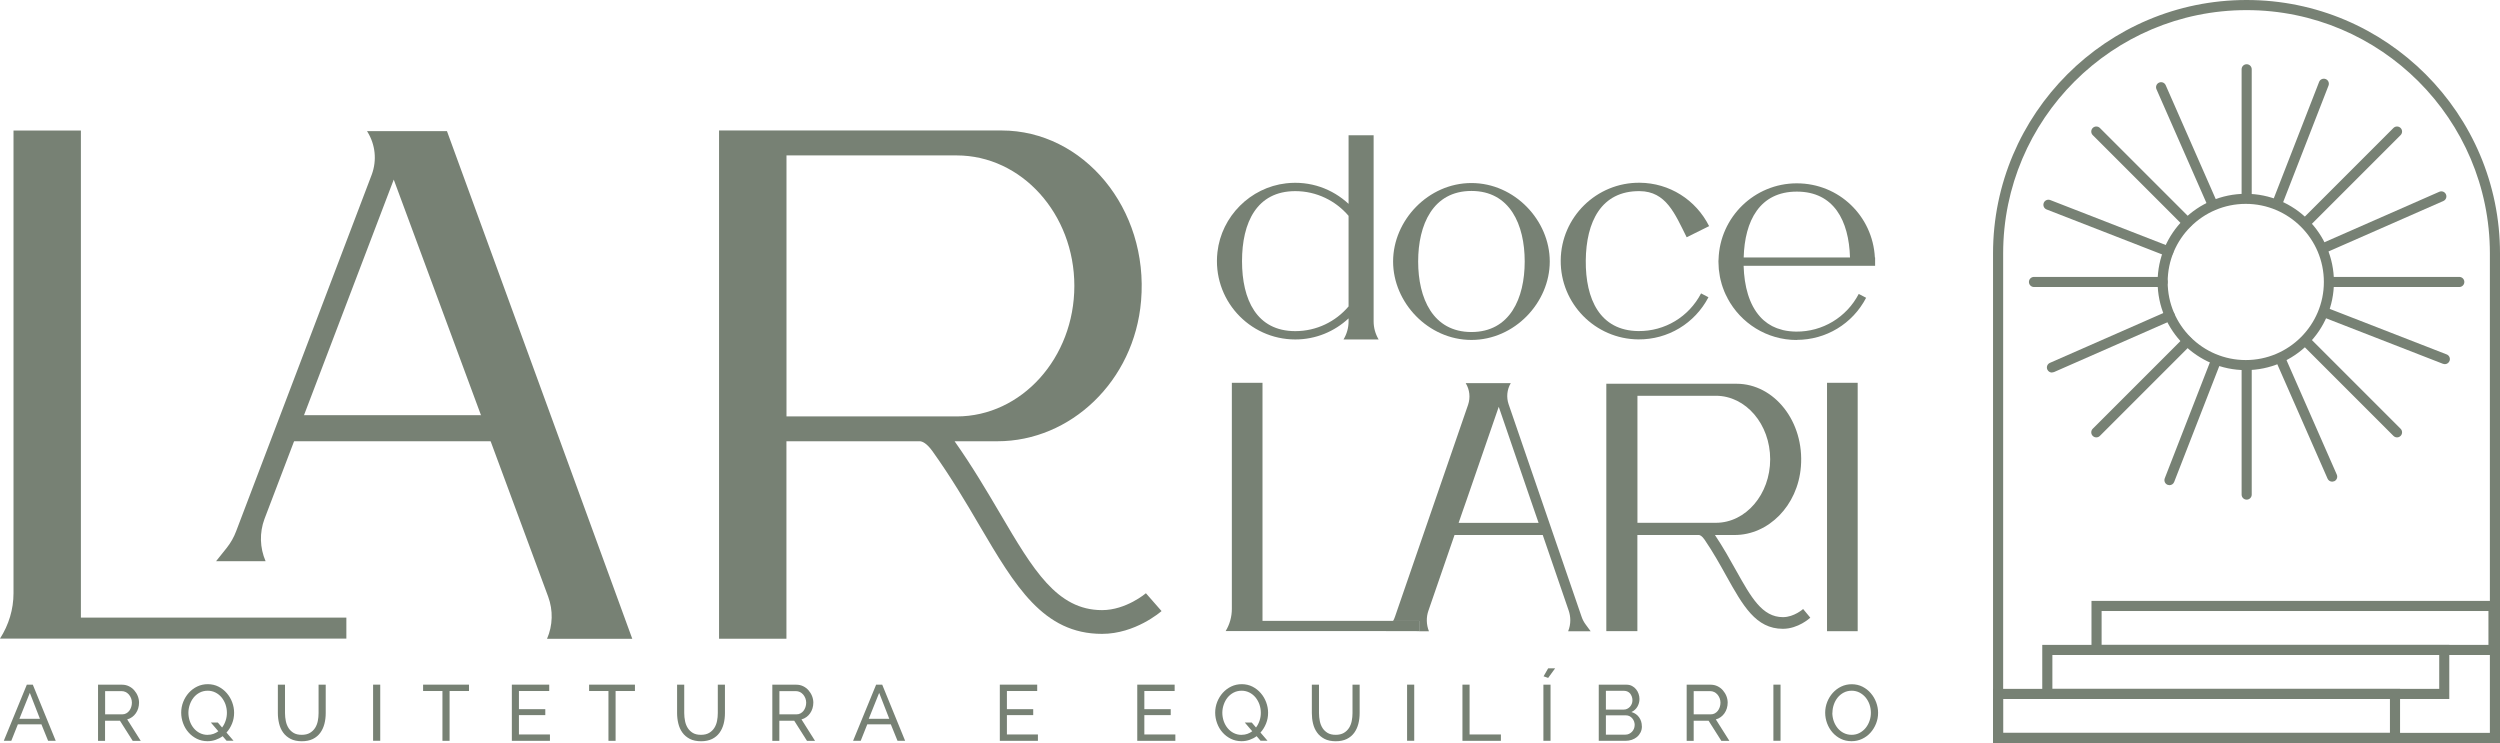 <?xml version="1.0" encoding="UTF-8"?>
<svg id="Camada_2" data-name="Camada 2" xmlns="http://www.w3.org/2000/svg" viewBox="0 0 420 124.82">
  <defs>
    <style>
      .cls-1 {
        fill: #778174;
        stroke-width: 0px;
      }
    </style>
  </defs>
  <g id="Camada_1-2" data-name="Camada 1">
    <g>
      <path class="cls-1" d="M13.59,103.77V21.93H2.27v77.73c0,2.69-.79,5.32-2.27,7.62h2.27s55.92,0,55.92,0v-3.52H13.59Z"/>
      <path class="cls-1" d="M106.22,107.31l-31.13-85.28h-13.43l.05.08c1.36,2.18,1.63,4.81.75,7.21l-22.79,59.93c-.37.99-.9,1.93-1.57,2.78l-1.8,2.25h8.32,0c-.98-2.27-1.04-4.79-.19-7.09l21.72-57.02,25.94,70.06c.85,2.31.79,4.83-.19,7.09h14.33Z"/>
      <rect class="cls-1" x="47.76" y="69.75" width="38.53" height="4.38"/>
      <path class="cls-1" d="M230.77,22.73h-4.21v11.52c-2.7-2.51-6.43-3.92-10.5-3.45-6.01.69-10.86,5.55-11.53,11.56-.89,7.93,5.32,14.67,13.08,14.67,3.46,0,6.6-1.35,8.95-3.54v.5c0,1.07-.29,2.12-.85,3.04h5.9c-.55-.92-.84-1.97-.84-3.04v-31.26ZM226.56,51.48c-2.16,2.54-5.37,4.15-8.95,4.15-6.48,0-8.95-5.27-8.95-11.76s2.47-11.76,8.95-11.76c3.58,0,6.79,1.62,8.95,4.15v15.21Z"/>
      <path class="cls-1" d="M260.36,43.93c0,6.9-5.9,13.18-13.16,13.18s-13.16-6.28-13.16-13.18,5.9-13.18,13.16-13.18,13.16,6.28,13.16,13.18M256.15,43.93c0-6.17-2.47-11.85-8.95-11.85s-8.95,5.68-8.95,11.85,2.47,11.85,8.95,11.85,8.95-5.68,8.95-11.85"/>
      <path class="cls-1" d="M266.41,43.76c-.06,6.48,2.36,11.8,8.85,11.86,4.43.04,8.46-2.38,10.52-6.33l1.24.65c-2.31,4.41-6.82,7.12-11.78,7.08-7.26-.06-13.11-6.02-13.04-13.28.06-7.26,6.02-13.11,13.28-13.04,4.96.04,9.42,2.84,11.65,7.29l-3.77,1.87c-1.99-3.98-3.46-7.71-7.89-7.75-6.48-.06-9,5.17-9.06,11.65"/>
      <path class="cls-1" d="M299.47,55.43l.05.02c.68.16,1.43.25,2.23.26,4.43.04,8.46-2.39,10.52-6.33l1.24.65c-2.28,4.38-6.75,7.07-11.66,7.07v.02c-5.03,0-9.41-2.84-11.62-7v-.03c-.21-.36-.38-.73-.54-1.11l-.06-.16c-.14-.34-.26-.69-.37-1.04l-.08-.31c-.09-.31-.17-.62-.23-.94-.03-.15-.05-.31-.07-.47-.04-.27-.09-.55-.12-.83-.02-.21-.02-.42-.03-.62-.01-.22-.03-.43-.03-.65v-.06s0-.07,0-.07l.02-.27h0c.21-7.07,6.02-12.76,13.14-12.76s12.76,5.53,13.12,12.46h.04v1.4h-22.09c.1,3.46.94,6.52,2.76,8.54h0c.19.22.39.41.6.6l.15.12c.17.14.35.28.53.41l.34.21.42.25c.19.1.38.18.58.26l.27.11c.28.1.58.19.88.27M292.93,43.25h17.87c-.18-6.16-2.69-11.06-8.93-11.06s-8.76,4.9-8.93,11.06"/>
      <path class="cls-1" d="M238.42,104.3v1.72h-31.47s-1.04,0-1.04,0c.68-1.12,1.04-2.41,1.04-3.72v-37.99h5.15v40h26.32Z"/>
      <path class="cls-1" d="M234.05,104.3c-.12.22-.25.43-.4.64l-.81,1.08h5.6v-1.72h-4.38Z"/>
      <path class="cls-1" d="M267.22,106.04l-.81-1.1c-.31-.41-.55-.87-.71-1.35l-12.25-35.67c-.4-1.17-.28-2.45.34-3.52l.02-.03h-7.57c.67,1.09.81,2.42.4,3.63l-12.28,35.6c-.08.25-.19.48-.31.72h4.38v1.72h-5.6s7.23.01,7.23.01c-.44-1.11-.48-2.34-.08-3.47l4.38-12.7h14.82l4.36,12.7c.18.53.27,1.07.27,1.62,0,.63-.12,1.26-.36,1.85h3.79ZM245.05,87.84l.7-2.03.6-1.71,5.44-15.76,5.4,15.76.59,1.71.7,2.03h-13.42Z"/>
      <rect class="cls-1" x="306.94" y="64.31" width="5.15" height="41.73"/>
      <path class="cls-1" d="M4.5,115.02h1.01l3.85,9.43h-1.28l-1.12-2.76h-3.96l-1.1,2.76H.64l3.87-9.43ZM6.71,120.76l-1.7-4.36-1.75,4.36h3.45Z"/>
      <path class="cls-1" d="M16.47,124.46v-9.43h4.04c.42,0,.8.09,1.15.26.35.17.65.4.9.69.25.29.45.61.59.97.14.36.21.72.21,1.1,0,.33-.05.64-.14.95-.09.31-.23.58-.4.83-.17.25-.38.46-.63.64-.24.18-.51.31-.82.39l2.28,3.61h-1.35l-2.15-3.39h-2.5v3.39h-1.2ZM17.67,120.01h2.86c.25,0,.47-.05.67-.16.2-.11.37-.25.51-.43.14-.18.25-.39.33-.63s.12-.49.12-.74-.05-.52-.14-.75c-.09-.23-.22-.44-.37-.62-.16-.18-.34-.32-.55-.42-.21-.1-.43-.15-.66-.15h-2.78v3.92Z"/>
      <path class="cls-1" d="M37.4,123.68c-.35.26-.74.46-1.17.61-.42.15-.88.23-1.36.23-.66,0-1.27-.14-1.81-.41-.54-.27-1.01-.63-1.4-1.08-.39-.44-.69-.95-.9-1.53-.21-.57-.32-1.16-.32-1.77s.11-1.23.34-1.81c.23-.58.54-1.08.94-1.53.4-.44.87-.8,1.42-1.06.54-.26,1.14-.39,1.77-.39s1.27.14,1.81.42c.54.28,1,.64,1.39,1.1.39.45.69.96.9,1.53.21.57.32,1.15.32,1.75,0,.64-.11,1.24-.34,1.81-.23.57-.54,1.08-.94,1.52l1.18,1.37h-1.17l-.66-.77ZM34.89,123.45c.35,0,.67-.05.97-.16.3-.11.58-.25.82-.44l-1.26-1.47h1.17l.72.84c.26-.34.46-.73.6-1.16.14-.42.21-.86.21-1.31,0-.48-.08-.94-.23-1.39-.16-.45-.38-.84-.66-1.19-.29-.35-.63-.62-1.02-.82-.4-.2-.83-.31-1.31-.31-.5,0-.96.11-1.36.32-.4.21-.74.49-1.02.84-.28.35-.49.75-.64,1.19s-.23.9-.23,1.36.08.94.23,1.39c.16.45.37.84.66,1.19.28.34.62.62,1.02.82.4.2.84.31,1.33.31"/>
      <path class="cls-1" d="M50.69,123.45c.55,0,1.01-.11,1.37-.32.36-.21.65-.49.87-.83s.37-.73.46-1.17c.09-.44.13-.88.13-1.33v-4.77h1.2v4.77c0,.64-.07,1.24-.22,1.81-.15.57-.38,1.07-.7,1.51-.32.43-.73.78-1.24,1.03-.51.25-1.13.38-1.85.38s-1.39-.13-1.9-.4c-.51-.27-.93-.62-1.24-1.06-.32-.44-.54-.94-.68-1.51-.14-.57-.21-1.16-.21-1.76v-4.77h1.2v4.77c0,.47.05.92.14,1.36.09.44.25.83.46,1.16.22.34.51.61.86.82.36.21.81.31,1.35.31"/>
      <rect class="cls-1" x="62.68" y="115.02" width="1.2" height="9.43"/>
      <polygon class="cls-1" points="78.79 116.09 75.53 116.09 75.53 124.46 74.33 124.46 74.33 116.09 71.08 116.09 71.08 115.02 78.79 115.02 78.79 116.09"/>
      <polygon class="cls-1" points="92.39 123.39 92.39 124.46 85.99 124.46 85.99 115.02 92.27 115.02 92.27 116.09 87.18 116.09 87.18 119.14 91.61 119.14 91.61 120.14 87.18 120.14 87.18 123.39 92.39 123.39"/>
      <polygon class="cls-1" points="106.67 116.09 103.42 116.09 103.42 124.46 102.22 124.46 102.22 116.09 98.97 116.09 98.97 115.02 106.67 115.02 106.67 116.09"/>
      <path class="cls-1" d="M117.76,123.45c.55,0,1.01-.11,1.37-.32.36-.21.65-.49.87-.83s.37-.73.46-1.17c.09-.44.13-.88.13-1.33v-4.77h1.2v4.77c0,.64-.07,1.24-.22,1.81-.15.57-.38,1.07-.7,1.51-.32.43-.73.78-1.24,1.03-.51.25-1.13.38-1.85.38s-1.39-.13-1.9-.4c-.51-.27-.93-.62-1.24-1.06-.32-.44-.54-.94-.68-1.51-.14-.57-.21-1.16-.21-1.76v-4.77h1.2v4.77c0,.47.05.92.14,1.36.09.44.25.83.46,1.16.22.34.51.61.86.82.36.21.81.31,1.35.31"/>
      <path class="cls-1" d="M129.75,124.46v-9.43h4.04c.42,0,.8.09,1.15.26.35.17.65.4.9.69.25.29.45.61.59.97.14.36.21.72.21,1.1,0,.33-.05.64-.14.95-.09.31-.23.58-.4.83-.17.25-.38.46-.63.64-.24.18-.51.31-.82.39l2.28,3.61h-1.35l-2.15-3.39h-2.5v3.39h-1.2ZM130.95,120.01h2.86c.25,0,.47-.05.67-.16.2-.11.37-.25.51-.43.14-.18.25-.39.33-.63s.12-.49.12-.74-.05-.52-.14-.75c-.09-.23-.22-.44-.37-.62-.16-.18-.34-.32-.55-.42-.21-.1-.43-.15-.66-.15h-2.78v3.92Z"/>
      <path class="cls-1" d="M147.2,115.02h1.01l3.85,9.43h-1.28l-1.12-2.76h-3.96l-1.1,2.76h-1.28l3.87-9.43ZM149.4,120.76l-1.7-4.36-1.75,4.36h3.45Z"/>
      <polygon class="cls-1" points="174.37 123.39 174.37 124.46 167.97 124.46 167.97 115.02 174.25 115.02 174.25 116.09 169.16 116.09 169.16 119.14 173.58 119.14 173.58 120.14 169.16 120.14 169.16 123.39 174.37 123.39"/>
      <polygon class="cls-1" points="197.46 123.39 197.46 124.46 191.06 124.46 191.06 115.02 197.34 115.02 197.34 116.09 192.25 116.09 192.25 119.14 196.68 119.14 196.68 120.14 192.25 120.14 192.25 123.39 197.46 123.39"/>
      <path class="cls-1" d="M211.11,123.68c-.35.26-.74.46-1.17.61-.42.15-.88.23-1.36.23-.66,0-1.27-.14-1.81-.41-.54-.27-1.01-.63-1.4-1.08-.39-.44-.69-.95-.9-1.53-.21-.57-.32-1.16-.32-1.77s.11-1.23.34-1.81c.23-.58.54-1.08.94-1.53.4-.44.87-.8,1.42-1.06.54-.26,1.14-.39,1.77-.39s1.27.14,1.81.42c.54.28,1,.64,1.39,1.1.39.45.69.96.9,1.53.21.57.32,1.15.32,1.75,0,.64-.11,1.24-.34,1.81-.23.57-.54,1.08-.94,1.52l1.18,1.37h-1.17l-.66-.77ZM208.59,123.45c.35,0,.67-.05.97-.16.3-.11.58-.25.82-.44l-1.26-1.47h1.17l.72.84c.26-.34.46-.73.6-1.16.14-.42.21-.86.21-1.31,0-.48-.08-.94-.23-1.39-.16-.45-.38-.84-.66-1.19-.29-.35-.63-.62-1.02-.82-.4-.2-.83-.31-1.31-.31-.5,0-.96.11-1.36.32-.4.21-.74.49-1.02.84-.28.35-.49.75-.64,1.19s-.23.9-.23,1.36.08.94.23,1.39c.16.45.37.84.66,1.19.28.34.62.62,1.02.82.4.2.84.31,1.33.31"/>
      <path class="cls-1" d="M224.39,123.45c.55,0,1.01-.11,1.37-.32.36-.21.65-.49.87-.83s.37-.73.46-1.17c.09-.44.13-.88.13-1.33v-4.77h1.2v4.77c0,.64-.07,1.24-.22,1.81-.15.57-.38,1.07-.7,1.51-.32.43-.73.78-1.24,1.03-.51.25-1.13.38-1.85.38s-1.39-.13-1.9-.4c-.51-.27-.93-.62-1.24-1.06-.32-.44-.54-.94-.68-1.51-.14-.57-.2-1.16-.2-1.76v-4.77h1.2v4.77c0,.47.05.92.14,1.36.09.44.25.83.46,1.16.22.34.51.61.86.82.36.21.81.31,1.35.31"/>
      <rect class="cls-1" x="236.39" y="115.02" width="1.2" height="9.43"/>
      <polygon class="cls-1" points="245.69 124.46 245.69 115.02 246.89 115.02 246.89 123.39 252.15 123.39 252.15 124.46 245.69 124.46"/>
      <path class="cls-1" d="M259.29,115.02h1.2v9.43h-1.2v-9.43ZM260.09,113.89l-.77-.27.77-1.34h1.17l-1.17,1.61Z"/>
      <path class="cls-1" d="M275.84,122.03c0,.36-.07.7-.22,1-.15.3-.35.56-.6.77-.25.21-.55.38-.88.49-.33.11-.69.17-1.07.17h-4.48v-9.43h4.69c.33,0,.62.07.89.21.27.14.49.32.68.55.19.23.33.48.43.77.1.29.15.58.15.87,0,.47-.12.9-.35,1.3-.24.4-.57.7-1,.89.54.16.97.45,1.28.88.31.43.47.94.47,1.52M269.79,116.06v3.15h3c.21,0,.41-.04.58-.13.18-.09.33-.2.46-.34.13-.14.23-.31.31-.5.08-.19.11-.39.11-.61s-.04-.43-.11-.62c-.07-.19-.17-.36-.28-.5-.12-.14-.27-.25-.44-.33-.17-.08-.36-.12-.55-.12h-3.08ZM274.63,121.81c0-.21-.04-.42-.11-.62-.08-.2-.18-.37-.31-.52-.13-.15-.28-.27-.46-.36-.18-.09-.37-.13-.58-.13h-3.38v3.24h3.28c.22,0,.43-.04.61-.13s.35-.21.49-.35c.14-.15.25-.32.33-.51.08-.19.12-.4.12-.61"/>
      <path class="cls-1" d="M283.36,124.46v-9.43h4.04c.42,0,.8.09,1.15.26.35.17.65.4.9.69.25.29.45.61.59.97.14.36.21.72.21,1.1,0,.33-.05.64-.14.95-.09.31-.23.58-.4.83-.17.25-.38.46-.63.64-.24.18-.51.31-.82.39l2.28,3.61h-1.35l-2.15-3.39h-2.5v3.39h-1.2ZM284.55,120.01h2.86c.25,0,.47-.05.67-.16.2-.11.37-.25.51-.43.14-.18.25-.39.33-.63s.12-.49.12-.74-.05-.52-.14-.75c-.09-.23-.22-.44-.37-.62-.16-.18-.34-.32-.55-.42-.21-.1-.43-.15-.66-.15h-2.78v3.92Z"/>
      <rect class="cls-1" x="297.93" y="115.02" width="1.2" height="9.43"/>
      <path class="cls-1" d="M311.06,124.52c-.66,0-1.27-.13-1.81-.4-.55-.27-1.01-.63-1.4-1.08-.39-.45-.69-.96-.9-1.53-.21-.57-.32-1.16-.32-1.77s.11-1.23.34-1.81c.23-.58.54-1.08.94-1.53.4-.44.87-.8,1.42-1.06.54-.26,1.14-.39,1.77-.39s1.27.14,1.81.42c.54.28,1.01.64,1.39,1.1.39.45.69.96.9,1.53.21.57.32,1.15.32,1.75,0,.63-.11,1.23-.34,1.81-.23.58-.54,1.08-.93,1.52-.39.44-.86.79-1.41,1.05-.55.26-1.14.39-1.77.39M307.83,119.74c0,.48.08.94.23,1.39.16.45.38.84.66,1.19.28.34.62.62,1.02.82.4.2.84.31,1.33.31s.96-.11,1.36-.33.74-.5,1.02-.85c.28-.35.49-.75.64-1.19.15-.44.22-.89.22-1.34,0-.48-.08-.94-.23-1.39-.16-.45-.38-.84-.66-1.18s-.63-.61-1.02-.82c-.39-.2-.83-.31-1.31-.31-.5,0-.96.11-1.35.32-.4.21-.74.49-1.02.84-.28.35-.49.74-.64,1.18-.15.44-.23.9-.23,1.36"/>
      <path class="cls-1" d="M192.52,99.66s-3.33,2.84-7.37,2.84c-7.59,0-11.59-6.8-17.12-16.2-2.19-3.72-4.66-7.92-7.66-12.17h7.21c12.25,0,22.98-10.06,24.12-23.58,1.32-15.53-9.69-28.63-23.44-28.63h-47.46v85.39s11.32,0,11.32,0v-33.18h22.45c.38.04,1.09.3,2.06,1.64,3.11,4.34,5.69,8.7,7.94,12.55,5.98,10.15,10.69,18.17,20.57,18.17,5.58,0,9.82-3.68,10-3.83l-2.63-3ZM132.13,26.11h28.59c10.91,0,19.77,9.83,19.77,21.92s-8.87,21.93-19.77,21.93h-28.59V26.11Z"/>
      <path class="cls-1" d="M302.94,102.3s-1.53,1.38-3.4,1.38c-3.5,0-5.34-3.31-7.9-7.88-1.01-1.81-2.15-3.86-3.53-5.92h3.32c5.65,0,10.6-4.9,11.12-11.48.61-7.56-4.47-13.93-10.81-13.93h-21.88v41.56s5.22,0,5.22,0v-16.15h10.35c.17.02.5.14.95.8,1.44,2.11,2.62,4.24,3.66,6.11,2.76,4.94,4.93,8.85,9.48,8.85,2.57,0,4.53-1.79,4.61-1.87l-1.21-1.46ZM275.09,66.49h13.18c5.03,0,9.12,4.78,9.12,10.67s-4.09,10.67-9.12,10.67h-13.18v-21.34Z"/>
      <path class="cls-1" d="M403.21,124.82h-68.38v-9.09h68.38v9.09ZM336.52,123.12h64.99v-5.69h-64.99v5.69Z"/>
      <path class="cls-1" d="M411.48,117.43h-68.38v-9.09h68.38v9.09ZM344.8,115.73h64.99v-5.69h-64.99v5.69Z"/>
      <path class="cls-1" d="M419.75,110.04h-68.38v-9.09h68.38v9.09ZM353.07,108.34h64.99v-5.69h-64.99v5.69Z"/>
      <path class="cls-1" d="M420,124.82h-85.17V42.58c0-23.48,19.1-42.58,42.59-42.58s42.58,19.1,42.58,42.58v82.24ZM336.52,123.12h81.78V42.58c0-22.54-18.34-40.88-40.88-40.88s-40.89,18.34-40.89,40.88v80.54Z"/>
      <path class="cls-1" d="M377.29,62.18c-8.17,0-14.81-6.65-14.81-14.81s6.65-14.81,14.81-14.81,14.81,6.65,14.81,14.81-6.65,14.81-14.81,14.81M377.29,34.25c-7.23,0-13.12,5.88-13.12,13.12s5.88,13.12,13.12,13.12,13.12-5.89,13.12-13.12-5.89-13.12-13.12-13.12"/>
      <path class="cls-1" d="M363.32,48.22h-21.61c-.47,0-.85-.38-.85-.85s.38-.85.85-.85h21.61c.47,0,.85.38.85.85s-.38.85-.85.85"/>
      <path class="cls-1" d="M413.16,48.22h-21.61c-.47,0-.85-.38-.85-.85s.38-.85.85-.85h21.61c.47,0,.85.38.85.85s-.38.85-.85.85"/>
      <path class="cls-1" d="M377.44,34.1c-.47,0-.85-.38-.85-.85V11.64c0-.47.38-.85.85-.85s.85.38.85.85v21.61c0,.47-.38.85-.85.85"/>
      <path class="cls-1" d="M377.44,83.94c-.47,0-.85-.38-.85-.85v-21.61c0-.47.38-.85.85-.85s.85.38.85.85v21.61c0,.47-.38.85-.85.85"/>
      <line class="cls-1" x1="367.46" y1="37.39" x2="352.18" y2="22.11"/>
      <path class="cls-1" d="M367.46,38.23c-.22,0-.43-.08-.6-.25l-15.28-15.28c-.33-.33-.33-.87,0-1.2.33-.33.87-.33,1.2,0l15.28,15.28c.33.33.33.87,0,1.2-.17.17-.38.25-.6.25"/>
      <line class="cls-1" x1="402.7" y1="72.63" x2="387.42" y2="57.35"/>
      <path class="cls-1" d="M402.7,73.48c-.22,0-.43-.08-.6-.25l-15.28-15.28c-.33-.33-.33-.87,0-1.2.33-.33.87-.33,1.2,0l15.28,15.28c.33.33.33.87,0,1.2-.17.17-.38.25-.6.25"/>
      <line class="cls-1" x1="387.42" y1="37.39" x2="402.7" y2="22.11"/>
      <path class="cls-1" d="M387.42,38.23c-.22,0-.43-.08-.6-.25-.33-.33-.33-.87,0-1.2l15.28-15.28c.33-.33.87-.33,1.2,0,.33.33.33.87,0,1.2l-15.28,15.28c-.17.17-.38.25-.6.25"/>
      <line class="cls-1" x1="352.18" y1="72.63" x2="367.46" y2="57.35"/>
      <path class="cls-1" d="M352.18,73.48c-.22,0-.43-.08-.6-.25-.33-.33-.33-.87,0-1.2l15.28-15.28c.33-.33.87-.33,1.2,0,.33.33.33.87,0,1.2l-15.28,15.28c-.17.17-.38.25-.6.25"/>
      <line class="cls-1" x1="364.28" y1="42.25" x2="344.15" y2="34.4"/>
      <path class="cls-1" d="M364.28,43.09l-.31-.06-20.14-7.84c-.44-.17-.65-.66-.48-1.1.17-.44.66-.65,1.1-.48l20.14,7.84c.44.17.65.66.48,1.1-.13.33-.45.54-.79.54"/>
      <line class="cls-1" x1="410.73" y1="60.33" x2="390.59" y2="52.49"/>
      <path class="cls-1" d="M410.73,61.18l-.31-.06-20.14-7.84c-.44-.17-.65-.66-.48-1.1.17-.43.66-.65,1.1-.48l20.14,7.84c.44.17.65.66.48,1.1-.13.33-.45.54-.79.54"/>
      <line class="cls-1" x1="382.56" y1="34.21" x2="390.4" y2="14.08"/>
      <path class="cls-1" d="M382.56,35.06l-.31-.06c-.43-.17-.65-.66-.48-1.1l7.84-20.14c.17-.43.66-.65,1.1-.48.44.17.65.66.48,1.1l-7.84,20.14c-.13.33-.45.54-.79.54"/>
      <line class="cls-1" x1="364.47" y1="80.66" x2="372.32" y2="60.52"/>
      <path class="cls-1" d="M364.47,81.51l-.31-.06c-.44-.17-.65-.66-.48-1.1l7.84-20.14c.17-.43.66-.65,1.1-.48.44.17.65.66.48,1.1l-7.84,20.14c-.13.33-.45.54-.79.54"/>
      <line class="cls-1" x1="371.76" y1="34.44" x2="363.07" y2="14.66"/>
      <path class="cls-1" d="M371.76,35.29c-.33,0-.64-.19-.78-.51l-8.69-19.78c-.19-.43,0-.93.43-1.12.43-.19.93,0,1.12.44l8.69,19.78c.19.43,0,.93-.43,1.12l-.34.07Z"/>
      <line class="cls-1" x1="391.81" y1="80.07" x2="383.12" y2="60.29"/>
      <path class="cls-1" d="M391.81,80.92c-.33,0-.64-.19-.78-.51l-8.69-19.78c-.19-.43,0-.93.43-1.12.43-.19.93,0,1.12.44l8.69,19.78c.19.43,0,.93-.43,1.12l-.34.07Z"/>
      <line class="cls-1" x1="390.36" y1="41.69" x2="410.14" y2="32.99"/>
      <path class="cls-1" d="M390.36,42.54c-.33,0-.64-.19-.78-.51-.19-.43,0-.93.44-1.12l19.78-8.69c.43-.19.93,0,1.12.43.19.43,0,.93-.44,1.12l-19.78,8.69-.34.07Z"/>
      <line class="cls-1" x1="344.73" y1="61.74" x2="364.51" y2="53.05"/>
      <path class="cls-1" d="M344.73,62.59c-.33,0-.64-.19-.78-.51-.19-.43,0-.93.44-1.12l19.78-8.69c.43-.19.93,0,1.12.43.19.43,0,.93-.44,1.12l-19.78,8.69-.34.07Z"/>
    </g>
  </g>
</svg>